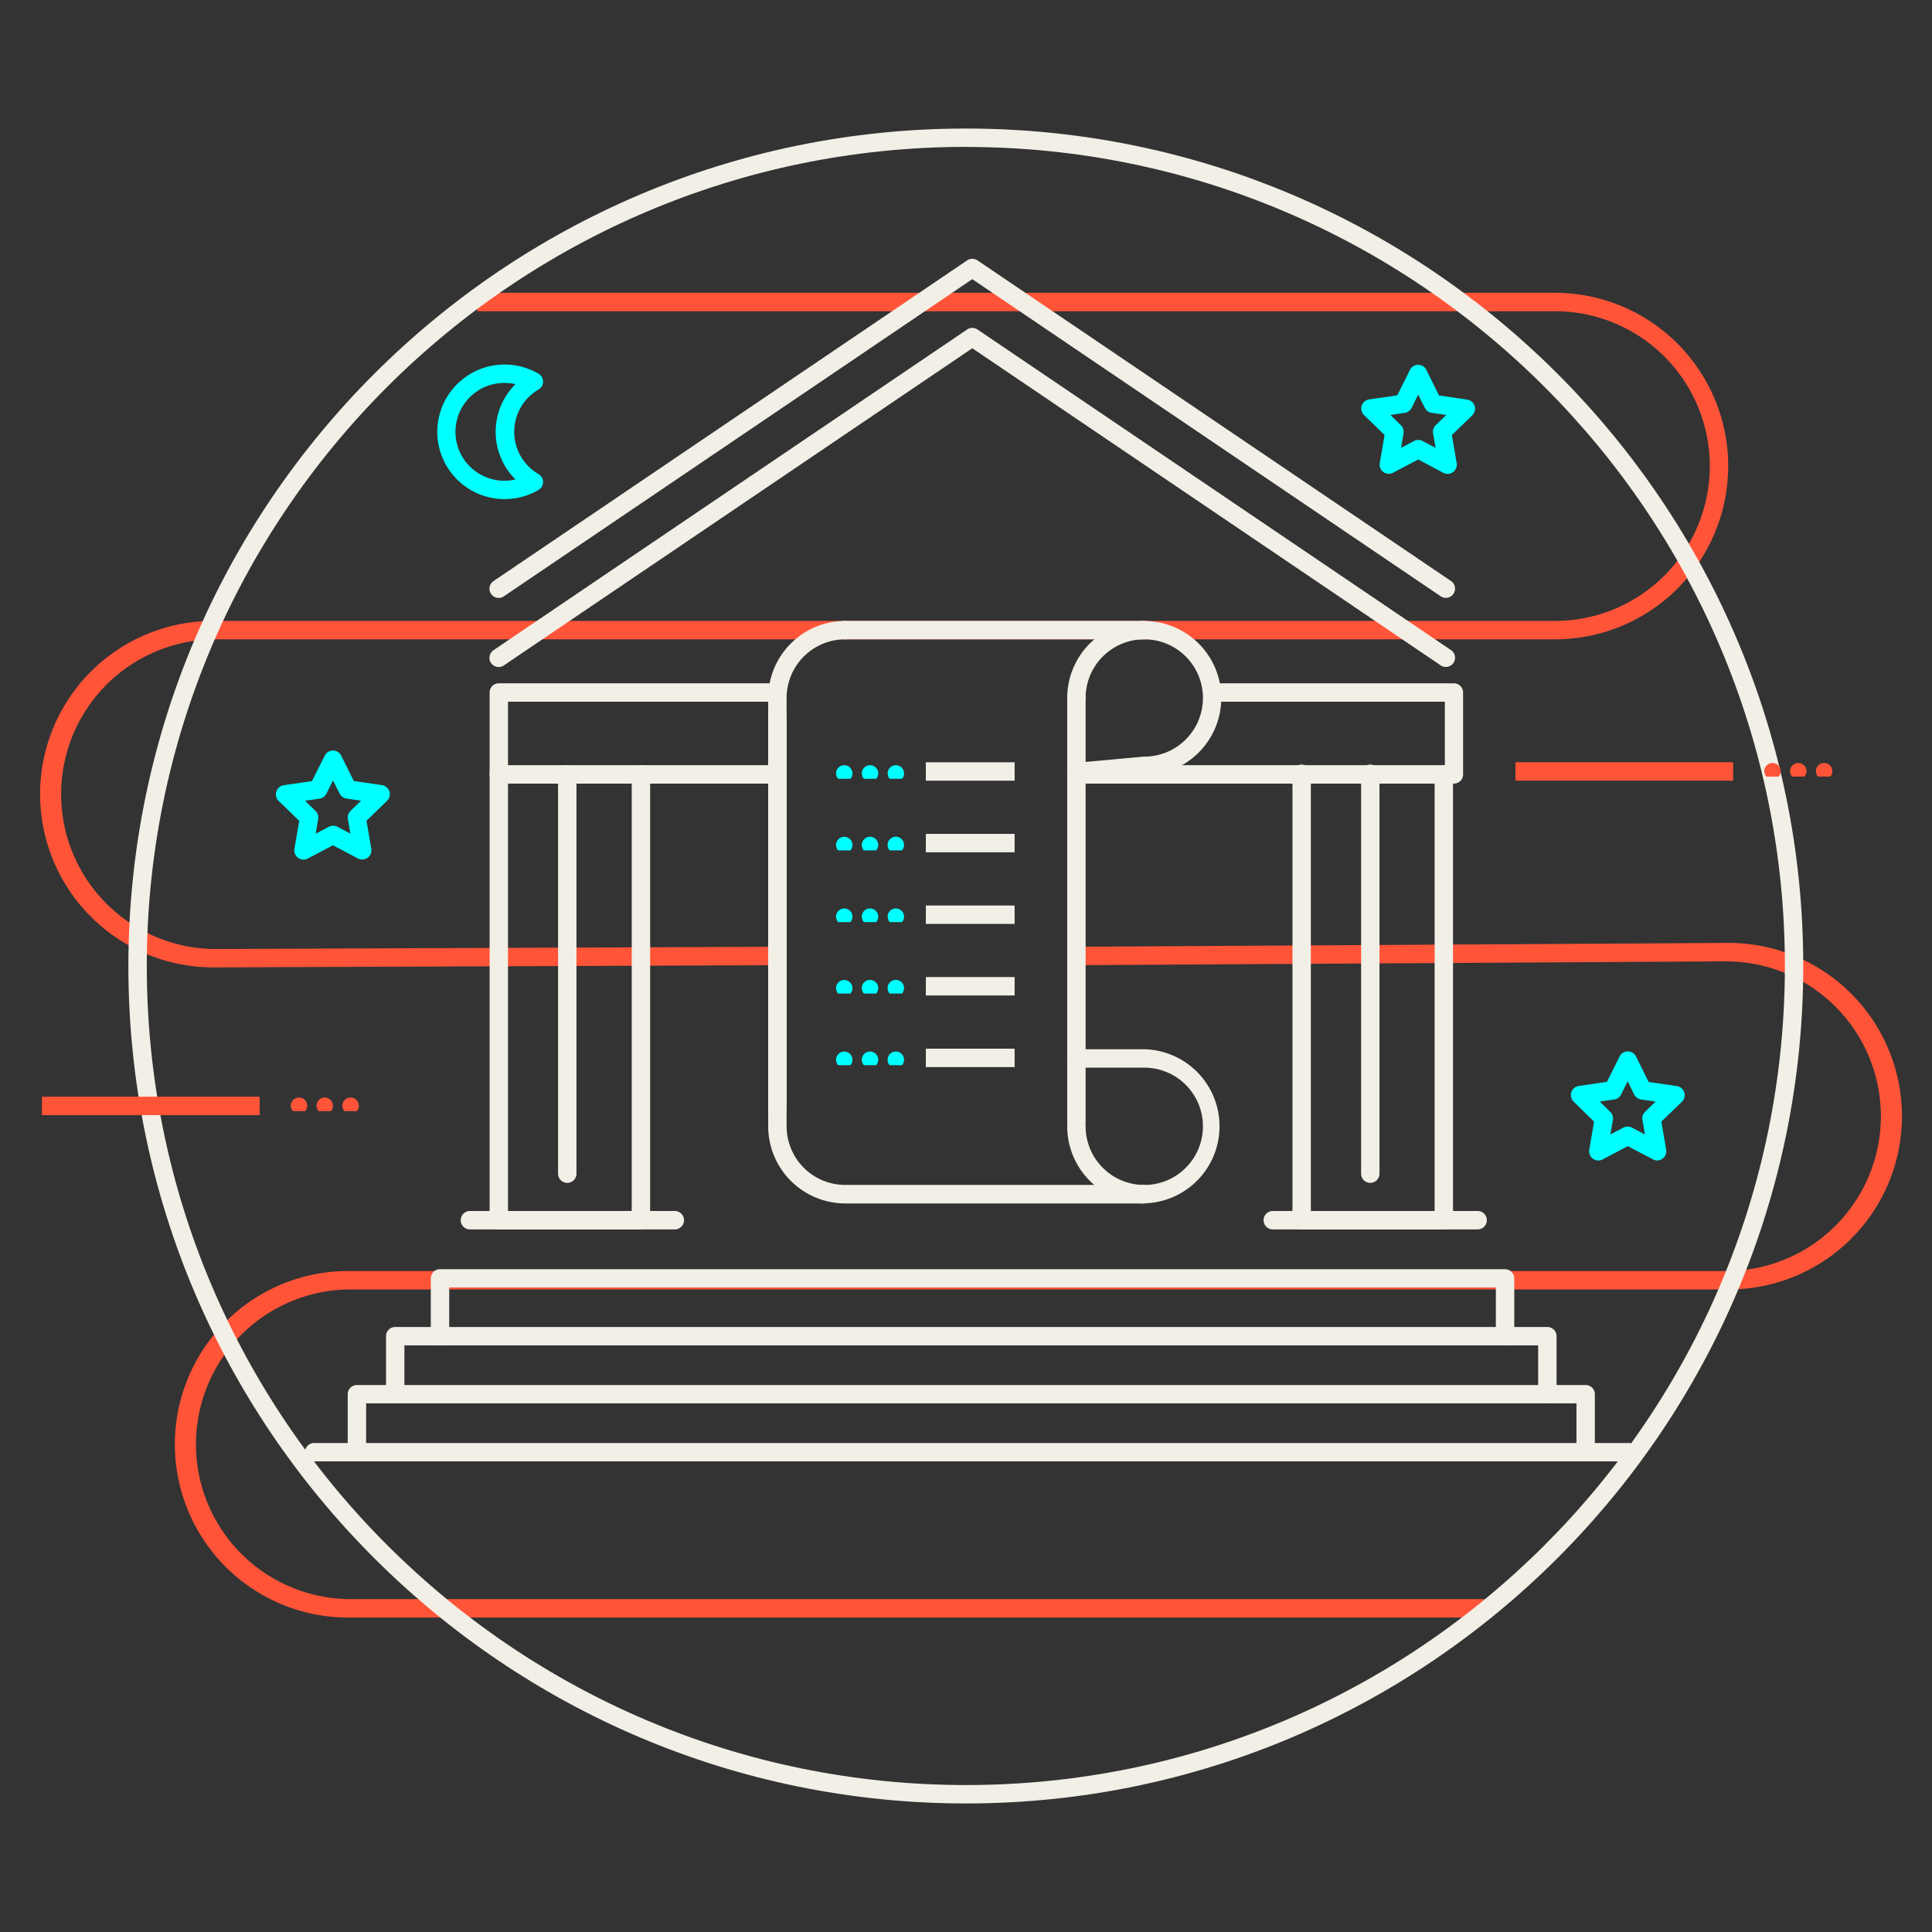 <svg xmlns="http://www.w3.org/2000/svg" id="Layer_1" data-name="Layer 1" viewBox="0 0 470 470"><rect x="0" y="0" width="470" height="470" fill="#333333" stroke="none"/><defs><style>.cls-1{fill:#ff5438;}.cls-2{fill:#f1efe6;}.cls-3{fill:aqua;}</style></defs><title>Icon_</title><path class="cls-1" d="M362.23,393.5H85.34a42.15,42.15,0,1,1,0-84.29H419.89a37.67,37.67,0,1,0,0-75.34l-158,.93,0-4.48,158-.93a42.15,42.15,0,1,1,0,84.29H85.34a37.67,37.67,0,0,0,0,75.34H362.23Z"></path><path class="cls-1" d="M52.55,235.34a42.15,42.15,0,1,1,0-84.29H378.27a37.67,37.67,0,1,0,0-75.34H116.1V71.23H378.27a42.15,42.15,0,1,1,0,84.3H52.54a37.67,37.67,0,0,0,0,75.34l136.57-.55,0,4.48Z"></path><path class="cls-2" d="M235,438.73C122.62,438.73,31.23,347.34,31.23,235S122.62,31.27,235,31.27,438.68,122.66,438.68,235,347.29,438.73,235,438.73Zm0-403C125.09,35.75,35.71,125.13,35.71,235S125.09,434.25,235,434.25,434.21,344.87,434.21,235,344.82,35.75,235,35.75Z"></path><path class="cls-2" d="M261.85,190.05a2.24,2.24,0,0,1-.2-4.47l16.51-1.51h.2a14.27,14.27,0,1,0-14.26-14.27,2.24,2.24,0,0,1-4.48,0,18.74,18.74,0,1,1,18.85,18.75L262.06,190Z"></path><path class="cls-2" d="M261.86,275.13a2.23,2.23,0,0,1-2.24-2.23V169.79a2.24,2.24,0,0,1,4.48,0V272.9A2.24,2.24,0,0,1,261.86,275.13Z"></path><path class="cls-2" d="M278.36,292.76A18.77,18.77,0,0,1,259.62,274a2.24,2.24,0,0,1,4.48,0,14.27,14.27,0,1,0,14.26-14.27h-16.5a2.24,2.24,0,0,1,0-4.48h16.5a18.75,18.75,0,0,1,0,37.49Z"></path><path class="cls-2" d="M189.12,271.76a2.24,2.24,0,0,1-2.24-2.24V169.79a18.77,18.77,0,0,1,18.74-18.74,2.24,2.24,0,1,1,0,4.48,14.27,14.27,0,0,0-14.26,14.26v99.73A2.24,2.24,0,0,1,189.12,271.76Z"></path><path class="cls-2" d="M278.36,292.76H205.62A18.77,18.77,0,0,1,186.88,274V174.28a2.24,2.24,0,0,1,4.48,0V274a14.27,14.27,0,0,0,14.26,14.26h72.74a2.24,2.24,0,0,1,0,4.48Z"></path><path class="cls-2" d="M278.36,155.53H205.62a2.24,2.24,0,1,1,0-4.48h72.74a2.24,2.24,0,1,1,0,4.48Z"></path><path class="cls-2" d="M351.23,299.08H316.66a2.24,2.24,0,0,1-2.24-2.24V188.39a2.24,2.24,0,1,1,4.47,0V294.6H349V188.39a2.24,2.24,0,0,1,4.48,0V296.84A2.25,2.25,0,0,1,351.23,299.08Z"></path><path class="cls-2" d="M155.92,299.08H121.34a2.24,2.24,0,0,1-2.23-2.24V188.39a2.24,2.24,0,1,1,4.47,0V294.6h30.1V188.39a2.24,2.24,0,0,1,4.48,0V296.84A2.25,2.25,0,0,1,155.92,299.08Z"></path><path class="cls-2" d="M138,287.76a2.24,2.24,0,0,1-2.24-2.24V188.39a2.24,2.24,0,0,1,4.48,0v97.13A2.24,2.24,0,0,1,138,287.76Z"></path><path class="cls-2" d="M164.16,299.08H114.32a2.24,2.24,0,1,1,0-4.48h49.84a2.24,2.24,0,1,1,0,4.48Z"></path><path class="cls-2" d="M333.35,287.76a2.23,2.23,0,0,1-2.23-2.24V188.39a2.24,2.24,0,1,1,4.47,0v97.13A2.24,2.24,0,0,1,333.35,287.76Z"></path><path class="cls-2" d="M359.47,299.08H309.63a2.24,2.24,0,0,1,0-4.48h49.84a2.24,2.24,0,1,1,0,4.48Z"></path><path class="cls-2" d="M376.43,341.4a2.23,2.23,0,0,1-2.24-2.23V327.29H98.38v11.88a2.24,2.24,0,0,1-4.47,0V325.06a2.24,2.24,0,0,1,2.24-2.24H376.43a2.24,2.24,0,0,1,2.24,2.24v14.11A2.24,2.24,0,0,1,376.43,341.4Z"></path><path class="cls-2" d="M385.74,355.51a2.23,2.23,0,0,1-2.23-2.24V341.4H89.07v11.87a2.24,2.24,0,0,1-4.48,0v-14.1a2.24,2.24,0,0,1,2.24-2.24H385.74a2.24,2.24,0,0,1,2.24,2.24v14.1A2.24,2.24,0,0,1,385.74,355.51Z"></path><path class="cls-2" d="M396,355.51H76.58a2.24,2.24,0,1,1,0-4.47H396a2.24,2.24,0,1,1,0,4.47Z"></path><path class="cls-2" d="M366.14,327.29a2.23,2.23,0,0,1-2.24-2.23V313.19H109.28v11.87a2.24,2.24,0,0,1-4.48,0V311a2.24,2.24,0,0,1,2.24-2.24h259.1a2.24,2.24,0,0,1,2.24,2.24v14.11A2.23,2.23,0,0,1,366.14,327.29Z"></path><path class="cls-2" d="M351.72,162.25a2.22,2.22,0,0,1-1.25-.39L236.53,84.72,122.6,161.86a2.24,2.24,0,1,1-2.51-3.71l115.19-78a2.25,2.25,0,0,1,2.51,0l115.19,78a2.24,2.24,0,0,1-1.26,4.1Z"></path><path class="cls-2" d="M353.68,190.63H263.49a2.24,2.24,0,1,1,0-4.48h88V170.71H296.69a2.24,2.24,0,0,1,0-4.48h57a2.24,2.24,0,0,1,2.24,2.24v19.92A2.24,2.24,0,0,1,353.68,190.63Z"></path><path class="cls-2" d="M187,190.63H121.34a2.23,2.23,0,0,1-2.23-2.24V168.47a2.23,2.23,0,0,1,2.23-2.24h66.78a2.24,2.24,0,0,1,0,4.48H123.58v15.44H187a2.24,2.24,0,1,1,0,4.48Z"></path><path class="cls-3" d="M122.72,121.42A16.37,16.37,0,1,1,131,90.91a2.23,2.23,0,0,1,0,3.86,11.9,11.9,0,0,0,0,20.56,2.23,2.23,0,0,1,0,3.86A16.3,16.3,0,0,1,122.72,121.42Zm0-28.27a11.9,11.9,0,1,0,2.68,23.49,16.34,16.34,0,0,1,0-23.18A12,12,0,0,0,122.72,93.15Z"></path><path class="cls-3" d="M73.83,209.12a2.24,2.24,0,0,1-2.21-2.62l1.17-6.82-5-4.84a2.21,2.21,0,0,1-.56-2.29,2.25,2.25,0,0,1,1.8-1.53l6.86-1L79,183.82a2.26,2.26,0,0,1,2-1.25h0a2.26,2.26,0,0,1,2,1.25L86.07,190l6.85,1a2.24,2.24,0,0,1,1.24,3.82l-5,4.84,1.17,6.82a2.26,2.26,0,0,1-.89,2.19,2.24,2.24,0,0,1-2.36.17L81,205.64l-6.13,3.22A2.29,2.29,0,0,1,73.83,209.12Zm.38-14.32,2.55,2.49a2.22,2.22,0,0,1,.64,2l-.6,3.52L80,201.13a2.25,2.25,0,0,1,2.08,0l3.16,1.66-.61-3.52a2.26,2.26,0,0,1,.65-2l2.55-2.49-3.53-.51a2.22,2.22,0,0,1-1.68-1.22L81,189.87l-1.58,3.2a2.26,2.26,0,0,1-1.68,1.22Z"></path><path class="cls-3" d="M403.16,282.31a2.25,2.25,0,0,1-1-.25L396,278.83l-6.13,3.23a2.24,2.24,0,0,1-3.25-2.36l1.17-6.83L382.83,268a2.24,2.24,0,0,1,1.24-3.82l6.85-1L394,257a2.24,2.24,0,0,1,4,0l3.06,6.21,6.86,1a2.24,2.24,0,0,1,1.24,3.82l-5,4.83,1.17,6.83a2.24,2.24,0,0,1-.89,2.19A2.27,2.27,0,0,1,403.16,282.31ZM396,274.07a2.22,2.22,0,0,1,1,.25l3.16,1.66-.6-3.51a2.21,2.21,0,0,1,.64-2l2.55-2.49-3.53-.51a2.27,2.27,0,0,1-1.68-1.23l-1.58-3.2-1.58,3.2a2.24,2.24,0,0,1-1.68,1.23l-3.53.51,2.55,2.49a2.24,2.24,0,0,1,.65,2l-.61,3.51,3.16-1.66A2.22,2.22,0,0,1,396,274.07Z"></path><path class="cls-3" d="M337.86,115.26a2.22,2.22,0,0,1-2.2-2.61l1.17-6.83-5-4.83a2.24,2.24,0,0,1,1.24-3.82l6.85-1L343,90a2.21,2.21,0,0,1,2-1.25h0A2.23,2.23,0,0,1,347,90l3.07,6.21,6.85,1A2.24,2.24,0,0,1,358.2,101l-5,4.83,1.17,6.83a2.23,2.23,0,0,1-.89,2.19,2.26,2.26,0,0,1-2.36.17L345,111.78,338.91,115A2.29,2.29,0,0,1,337.86,115.26Zm.38-14.31,2.55,2.49a2.24,2.24,0,0,1,.65,2l-.6,3.51,3.15-1.66a2.27,2.27,0,0,1,2.09,0l3.15,1.66-.6-3.51a2.23,2.23,0,0,1,.64-2l2.56-2.49-3.53-.51a2.27,2.27,0,0,1-1.69-1.23L345,96l-1.57,3.2a2.27,2.27,0,0,1-1.69,1.23Z"></path><rect class="cls-1" x="10.2" y="266.8" width="52.97" height="4.48"></rect><path class="cls-1" d="M83.29,269a2,2,0,0,1,4,0,2,2,0,0,1-.49,1.31h-3a2,2,0,0,1-.49-1.31"></path><path class="cls-1" d="M77,269a2,2,0,0,1,4,0,2,2,0,0,1-.49,1.31h-3A2,2,0,0,1,77,269"></path><path class="cls-1" d="M70.74,269a2,2,0,0,1,4,0,2,2,0,0,1-.49,1.31h-3a2,2,0,0,1-.49-1.31"></path><rect class="cls-1" x="368.66" y="185.43" width="52.97" height="4.48"></rect><path class="cls-1" d="M441.75,187.61a2,2,0,0,1,4,0,2,2,0,0,1-.49,1.32h-3a2,2,0,0,1-.49-1.32"></path><path class="cls-1" d="M435.47,187.61a2,2,0,1,1,3.5,1.32h-3a2,2,0,0,1-.5-1.32"></path><path class="cls-1" d="M429.2,187.61a2,2,0,0,1,4,0,2,2,0,0,1-.49,1.32h-3a2,2,0,0,1-.49-1.32"></path><rect class="cls-2" x="225.23" y="185.44" width="21.6" height="4.48"></rect><path class="cls-3" d="M215.93,188.15a2,2,0,1,1,4,0,2,2,0,0,1-.49,1.31h-3a2,2,0,0,1-.49-1.31"></path><path class="cls-3" d="M209.65,188.15a2,2,0,0,1,4,0,2,2,0,0,1-.49,1.31h-3a2,2,0,0,1-.5-1.31"></path><path class="cls-3" d="M203.38,188.15a2,2,0,0,1,4,0,2,2,0,0,1-.49,1.31h-3a2,2,0,0,1-.49-1.31"></path><rect class="cls-2" x="225.23" y="202.86" width="21.6" height="4.48"></rect><path class="cls-3" d="M215.93,205.57a2,2,0,1,1,3.49,1.31h-3a2,2,0,0,1-.49-1.31"></path><path class="cls-3" d="M209.65,205.57a2,2,0,1,1,3.5,1.31h-3a2,2,0,0,1-.5-1.31"></path><path class="cls-3" d="M203.38,205.57a2,2,0,0,1,4,0,2.05,2.05,0,0,1-.49,1.31h-3a2,2,0,0,1-.49-1.31"></path><rect class="cls-2" x="225.23" y="220.28" width="21.6" height="4.48"></rect><path class="cls-3" d="M215.93,223a2,2,0,0,1,4,0,2,2,0,0,1-.49,1.32h-3a2,2,0,0,1-.49-1.32"></path><path class="cls-3" d="M209.65,223a2,2,0,1,1,3.5,1.32h-3a2,2,0,0,1-.5-1.32"></path><path class="cls-3" d="M203.38,223a2,2,0,0,1,4,0,2.08,2.08,0,0,1-.49,1.32h-3a2,2,0,0,1-.49-1.32"></path><rect class="cls-2" x="225.23" y="237.69" width="21.6" height="4.48"></rect><path class="cls-3" d="M215.93,240.4a2,2,0,1,1,3.49,1.31h-3a2,2,0,0,1-.49-1.31"></path><path class="cls-3" d="M209.65,240.4a2,2,0,1,1,3.5,1.31h-3a2,2,0,0,1-.5-1.31"></path><path class="cls-3" d="M203.38,240.4a2,2,0,0,1,4,0,2.05,2.05,0,0,1-.49,1.31h-3a2,2,0,0,1-.49-1.31"></path><rect class="cls-2" x="225.23" y="255.11" width="21.6" height="4.48"></rect><path class="cls-3" d="M215.93,257.82a2,2,0,1,1,3.49,1.31h-3a2,2,0,0,1-.49-1.31"></path><path class="cls-3" d="M209.65,257.82a2,2,0,1,1,3.5,1.31h-3a2,2,0,0,1-.5-1.31"></path><path class="cls-3" d="M203.38,257.82a2,2,0,1,1,4,0,2.07,2.07,0,0,1-.49,1.31h-3a2,2,0,0,1-.49-1.31"></path><path class="cls-2" d="M351.72,145.44a2.22,2.22,0,0,1-1.25-.39L236.53,67.91,122.6,145.05a2.24,2.24,0,1,1-2.51-3.71l115.19-78a2.25,2.25,0,0,1,2.51,0l115.19,78a2.24,2.24,0,0,1-1.26,4.1Z"></path></svg>